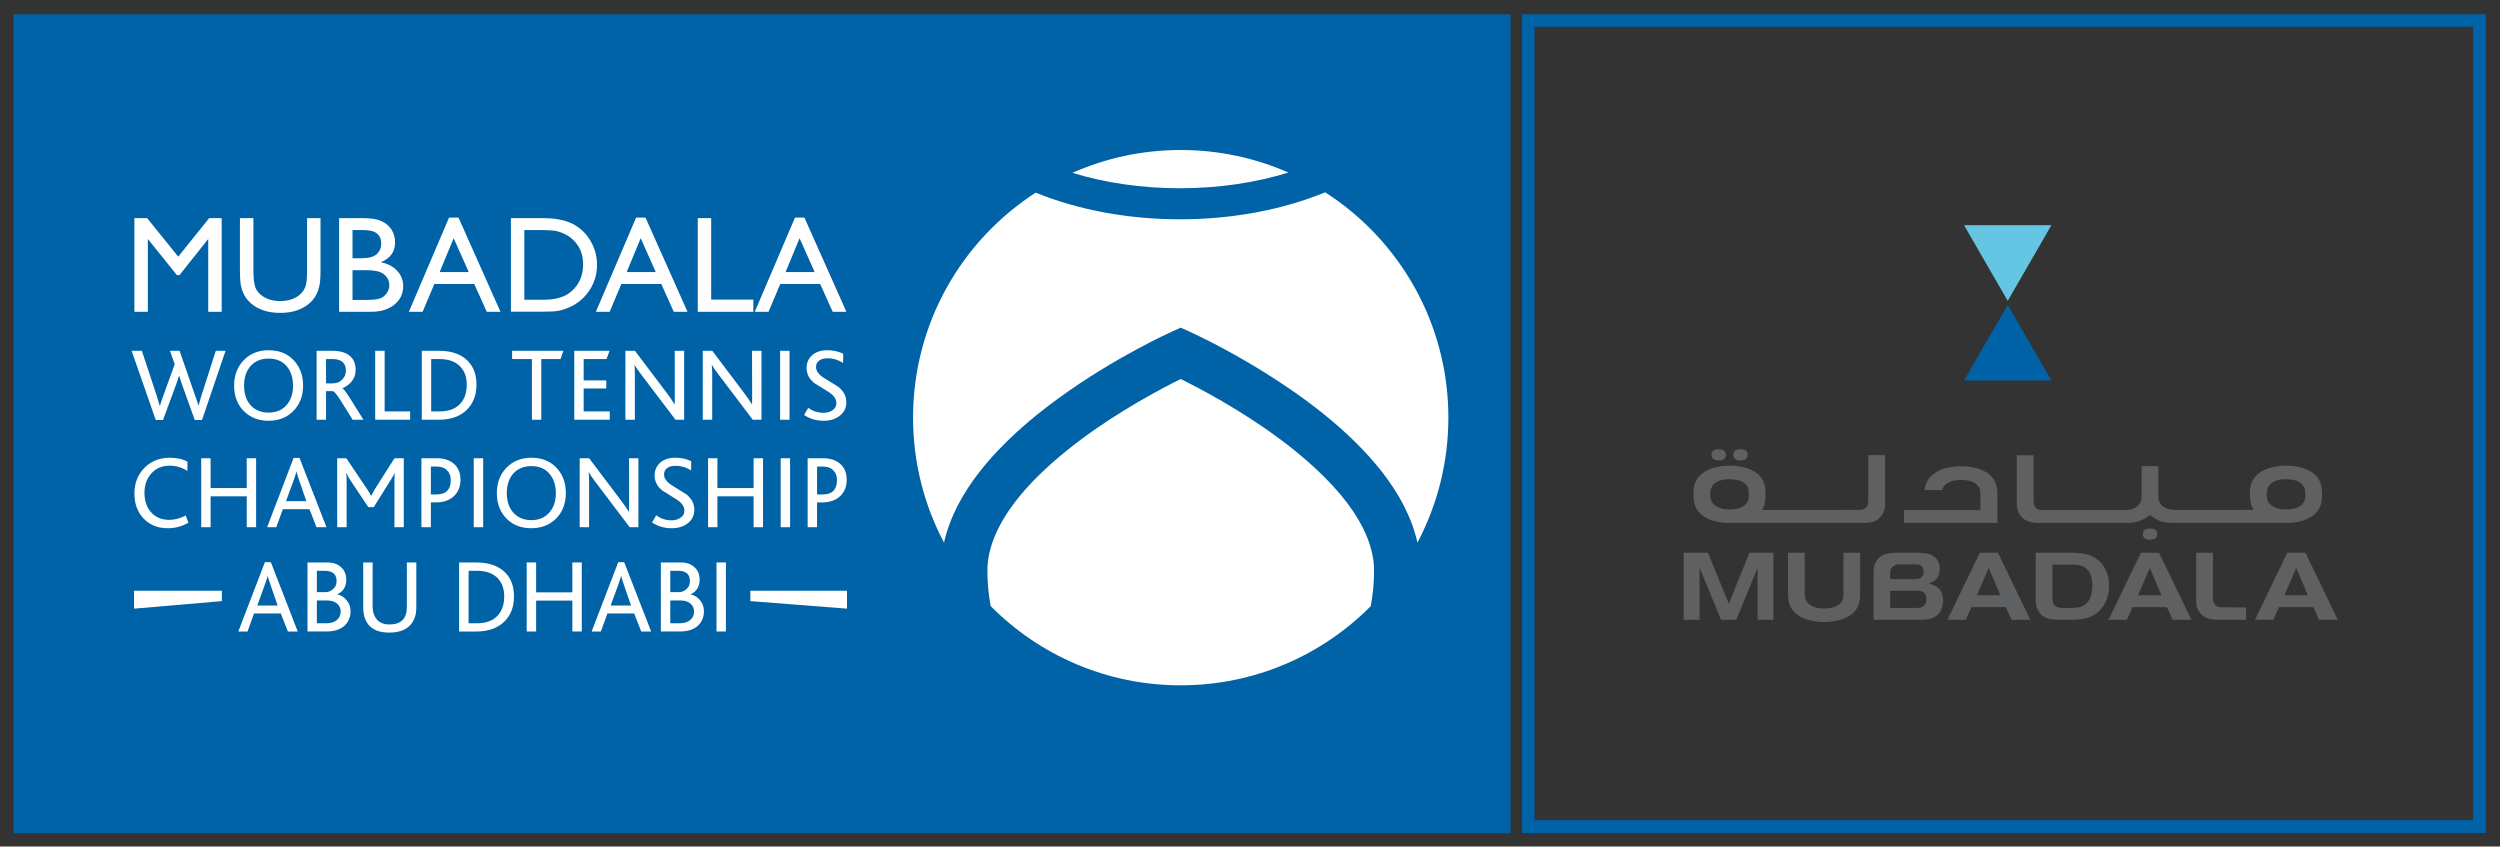 <?xml version="1.0" encoding="UTF-8" standalone="no"?>
<!-- Created with Inkscape (http://www.inkscape.org/) -->

<svg
   xmlns:dc="http://purl.org/dc/elements/1.1/"
   xmlns:cc="http://creativecommons.org/ns#"
   xmlns:rdf="http://www.w3.org/1999/02/22-rdf-syntax-ns#"
   xmlns:svg="http://www.w3.org/2000/svg"
   xmlns="http://www.w3.org/2000/svg"
   xmlns:sodipodi="http://sodipodi.sourceforge.net/DTD/sodipodi-0.dtd"
   xmlns:inkscape="http://www.inkscape.org/namespaces/inkscape"
   width="906.449"
   height="306.944"
   id="svg2"
   version="1.1"
   inkscape:version="0.48.2 r9819"
   sodipodi:docname="Nouveau document 1">
  <rect width="100%" height="100%" fill="#333333" stroke="none"/>
  <defs
     id="defs4">
    <clipPath
       id="clipPath4989"
       clipPathUnits="userSpaceOnUse">
      <path
         id="path4991"
         d="m 28.603,18.715 365.475,0 0,57.768 -365.475,0 0,-57.768 z"
         inkscape:connector-curvature="0" />
    </clipPath>
    <clipPath
       id="clipPath4977"
       clipPathUnits="userSpaceOnUse">
      <path
         id="path4979"
         d="m 212.014,52.885 32.134,0 0,12.681 -32.134,0 0,-12.681 z"
         inkscape:connector-curvature="0" />
    </clipPath>
    <clipPath
       id="clipPath4893"
       clipPathUnits="userSpaceOnUse">
      <path
         id="path4895"
         d="m 28.603,18.715 365.475,0 0,57.768 -365.475,0 0,-57.768 z"
         inkscape:connector-curvature="0" />
    </clipPath>
    <clipPath
       id="clipPath4877"
       clipPathUnits="userSpaceOnUse">
      <path
         id="path4879"
         d="m 28.634,21.022 365.443,0 0,55.462 -365.443,0 0,-55.462 z"
         inkscape:connector-curvature="0" />
    </clipPath>
    <clipPath
       id="clipPath4861"
       clipPathUnits="userSpaceOnUse">
      <path
         id="path4863"
         d="m 28.603,18.715 365.475,0 0,57.768 -365.475,0 0,-57.768 z"
         inkscape:connector-curvature="0" />
    </clipPath>
    <clipPath
       id="clipPath4849"
       clipPathUnits="userSpaceOnUse">
      <path
         id="path4851"
         d="m 272.293,64.521 20.026,0 0,7.756 -20.026,0 0,-7.756 z"
         inkscape:connector-curvature="0" />
    </clipPath>
    <clipPath
       id="clipPath4789"
       clipPathUnits="userSpaceOnUse">
      <path
         id="path4791"
         d="m 28.603,18.715 365.475,0 0,57.768 -365.475,0 0,-57.768 z"
         inkscape:connector-curvature="0" />
    </clipPath>
    <clipPath
       id="clipPath4777"
       clipPathUnits="userSpaceOnUse">
      <path
         id="path4779"
         d="m 134.586,35.958 c 0,0 -5.036,0.093 -9.284,-1.909 l 0,0 c -4.249,-2.003 -4.625,-4.417 -4.661,-5.578 l 0,0 c -0.037,-1.16 0.636,-3.161 3.351,-4.808 l 0,0 c 2.714,-1.648 6.42,-2.602 11.398,-2.64 l 0,0 c 4.979,-0.037 8.873,1.609 10.239,2.452 l 0,0 c 1.367,0.842 3.856,2.358 3.687,5.297 l 0,0 c -0.167,2.937 -3.088,4.772 -6.008,5.856 l 0,0 c -2.787,1.035 -6.675,1.348 -8.213,1.348 l 0,0 c -0.223,0 -0.396,-0.007 -0.509,-0.018"
         inkscape:connector-curvature="0" />
    </clipPath>
    <clipPath
       id="clipPath4469"
       clipPathUnits="userSpaceOnUse">
      <path
         id="path4471"
         d="m 28.603,18.715 365.475,0 0,57.768 -365.475,0 0,-57.768 z"
         inkscape:connector-curvature="0" />
    </clipPath>
    <clipPath
       id="clipPath4457"
       clipPathUnits="userSpaceOnUse">
      <path
         id="path4459"
         d="m 211.964,31.941 30.563,0 0,11.956 -30.563,0 0,-11.956 z"
         inkscape:connector-curvature="0" />
    </clipPath>
    <clipPath
       id="clipPath4445"
       clipPathUnits="userSpaceOnUse">
      <path
         id="path4447"
         d="m 28.634,21.022 365.443,0 0,55.462 -365.443,0 0,-55.462 z"
         inkscape:connector-curvature="0" />
    </clipPath>
    <clipPath
       id="clipPath3865"
       clipPathUnits="userSpaceOnUse">
      <path
         id="path3867"
         d="m 28.603,18.715 365.475,0 0,57.768 -365.475,0 0,-57.768 z"
         inkscape:connector-curvature="0" />
    </clipPath>
    <linearGradient
       id="linearGradient3853"
       spreadMethod="pad"
       gradientTransform="matrix(0,6.244,-37.755,0,387.399,55.525)"
       gradientUnits="userSpaceOnUse"
       y2="0"
       x2="1"
       y1="0"
       x1="0">
      <stop
         id="stop3855"
         offset="0"
         style="stop-opacity:1;stop-color:#146229" />
      <stop
         id="stop3857"
         offset="1"
         style="stop-opacity:1;stop-color:#1e812d" />
    </linearGradient>
    <clipPath
       id="clipPath3849"
       clipPathUnits="userSpaceOnUse">
      <path
         id="path3851"
         d="m 2.59399e-4,0.331 1,0 0,0.338 -1,0 0,-0.338 z"
         inkscape:connector-curvature="0" />
    </clipPath>
    <clipPath
       id="clipPath3839"
       clipPathUnits="userSpaceOnUse">
      <path
         id="path3841"
         d="m 363.295,61.771 c -0.332,-0.26 -0.577,-0.638 -0.645,-1.057 l 0,0 -0.517,-3.067 0,-1 c 0.164,-0.448 0.583,-0.755 1.128,-0.755 l 0,0 9.106,0 c 0.783,0 1.529,0.638 1.659,1.418 l 0,0 0.568,3.404 c 0.071,0.419 -0.047,0.797 -0.293,1.057 l 0,0 -11.006,0 z"
         inkscape:connector-curvature="0" />
    </clipPath>
    <clipPath
       id="clipPath3823"
       clipPathUnits="userSpaceOnUse">
      <path
         id="path3825"
         d="m 28.634,21.022 365.443,0 0,55.462 -365.443,0 0,-55.462 z"
         inkscape:connector-curvature="0" />
    </clipPath>
    <clipPath
       id="clipPath3789"
       clipPathUnits="userSpaceOnUse">
      <path
         id="path3791"
         d="m 0,0 420.945,0 0,595.276 L 0,595.276 0,0 z"
         inkscape:connector-curvature="0" />
    </clipPath>
    <linearGradient
       id="linearGradient3773"
       spreadMethod="pad"
       gradientTransform="matrix(0,-27.07,-27.07,0,-24.888,565.965)"
       gradientUnits="userSpaceOnUse"
       y2="0"
       x2="1"
       y1="0"
       x1="0">
      <stop
         id="stop3775"
         offset="0"
         style="stop-opacity:1;stop-color:#5ac4ed" />
      <stop
         id="stop3777"
         offset="0.62"
         style="stop-opacity:1;stop-color:#009ee0" />
      <stop
         id="stop3779"
         offset="0.89"
         style="stop-opacity:1;stop-color:#008eca" />
      <stop
         id="stop3781"
         offset="1"
         style="stop-opacity:1;stop-color:#008eca" />
    </linearGradient>
    <clipPath
       id="clipPath3701"
       clipPathUnits="userSpaceOnUse">
      <path
         id="path3703"
         d="m 0,0 420.945,0 0,595.276 L 0,595.276 0,0 z"
         inkscape:connector-curvature="0" />
    </clipPath>
    <clipPath
       id="clipPath3689"
       clipPathUnits="userSpaceOnUse">
      <path
         id="path3691"
         d="m 44.978,546.166 0.003,-0.004 -2.926,-4.484 1.034,0 0.565,0.866 3.687,0 0.565,-0.866 1.035,0 -2.926,4.484 0.002,0.004 -1.039,0 z m 0.52,-0.797 1.278,-1.957 -2.556,0 1.278,1.957 z"
         inkscape:connector-curvature="0" />
    </clipPath>
    <clipPath
       id="clipPath3677"
       clipPathUnits="userSpaceOnUse">
      <path
         id="path3679"
         d="m 59.773,546.168 0,-1.819 -3.899,0 0,1.819 -0.866,0 0,-4.49 0.866,0 0,1.805 3.899,0 0,-1.805 0.868,0 0,4.49 -0.868,0 z"
         inkscape:connector-curvature="0" />
    </clipPath>
    <clipPath
       id="clipPath3665"
       clipPathUnits="userSpaceOnUse">
      <path
         id="path3667"
         d="m 33.514,546.168 c -0.726,-10e-4 -1.314,-0.589 -1.315,-1.314 l 0,0 0,-3.176 0.867,0 0,1.805 3.623,0 0,0.866 -3.623,0 0,0.505 c 10e-4,0.245 0.2,0.446 0.448,0.447 l 0,0 3.175,0 0,0.867 -3.175,0 z"
         inkscape:connector-curvature="0" />
    </clipPath>
    <clipPath
       id="clipPath3653"
       clipPathUnits="userSpaceOnUse">
      <path
         id="path3655"
         d="m 37.152,546.168 0,-3.176 c 0,-0.726 0.588,-1.314 1.314,-1.314 l 0,0 3.175,0 0,0.866 -3.175,0 c -0.248,0 -0.447,0.201 -0.447,0.448 l 0,0 0,3.176 -0.867,0 z"
         inkscape:connector-curvature="0" />
    </clipPath>
    <clipPath
       id="clipPath3641"
       clipPathUnits="userSpaceOnUse">
      <path
         id="path3643"
         d="m 50.393,546.166 c -0.74,0 -1.339,-0.6 -1.339,-1.339 l 0,0 c 0,-0.741 0.599,-1.339 1.339,-1.339 l 0,0 2.899,0 c 0.262,0 0.474,-0.213 0.475,-0.476 l 0,0 c -0.001,-0.261 -0.213,-0.473 -0.475,-0.475 l 0,0 -3.929,0.006 -0.002,-0.865 3.931,-0.004 c 0.741,0 1.339,0.599 1.339,1.338 l 0,0 c 0,0.741 -0.598,1.34 -1.339,1.34 l 0,0 -2.899,0 c -0.262,10e-4 -0.474,0.214 -0.475,0.475 l 0,0 c 10e-4,0.262 0.213,0.474 0.475,0.475 l 0,0 3.929,0 0,0.864 -3.929,0 z"
         inkscape:connector-curvature="0" />
    </clipPath>
    <clipPath
       id="clipPath3629"
       clipPathUnits="userSpaceOnUse">
      <path
         id="path3631"
         d="m 41.215,551.728 0,-2.087 c 0,-0.124 -0.079,-0.23 -0.189,-0.272 l 0,0 -0.847,2.359 -0.606,0 0.854,-2.38 -0.854,0 0,-0.567 1.348,0 7.965,0 c 0.636,0 1.15,0.514 1.15,1.15 l 0,0 c 0,0.634 -0.514,1.148 -1.15,1.148 l 0,0 c -0.634,0 -1.148,-0.514 -1.148,-1.148 l 0,0 c 0,-0.213 0.058,-0.412 0.159,-0.583 l 0,0 -6.166,0 c 0.033,0.092 0.052,0.191 0.052,0.293 l 0,0 0,2.087 -0.568,0 z m 7.09,-1.797 c 10e-4,0.32 0.261,0.579 0.581,0.58 l 0,0 c 0.322,-10e-4 0.581,-0.26 0.583,-0.58 l 0,0 c -0.002,-0.323 -0.261,-0.583 -0.583,-0.583 l 0,0 c -0.32,0 -0.58,0.26 -0.581,0.583"
         inkscape:connector-curvature="0" />
    </clipPath>
    <clipPath
       id="clipPath3617"
       clipPathUnits="userSpaceOnUse">
      <path
         id="path3619"
         d="m 48.575,551.692 c 0,-0.172 0.138,-0.312 0.311,-0.312 l 0,0 c 0.172,0 0.313,0.14 0.313,0.312 l 0,0 c 0,0.172 -0.141,0.312 -0.313,0.312 l 0,0 c -0.173,0 -0.311,-0.14 -0.311,-0.312"
         inkscape:connector-curvature="0" />
    </clipPath>
    <clipPath
       id="clipPath3605"
       clipPathUnits="userSpaceOnUse">
      <path
         id="path3607"
         d="m 36.797,551.692 c 0,-0.172 0.14,-0.312 0.312,-0.312 l 0,0 c 0.173,0 0.312,0.14 0.312,0.312 l 0,0 c 0,0.172 -0.139,0.312 -0.312,0.312 l 0,0 c -0.172,0 -0.312,-0.14 -0.312,-0.312"
         inkscape:connector-curvature="0" />
    </clipPath>
    <clipPath
       id="clipPath3593"
       clipPathUnits="userSpaceOnUse">
      <path
         id="path3595"
         d="m 35.743,551.692 c 0,-0.172 0.14,-0.312 0.312,-0.312 l 0,0 c 0.173,0 0.312,0.14 0.312,0.312 l 0,0 c 0,0.172 -0.139,0.312 -0.312,0.312 l 0,0 c -0.172,0 -0.312,-0.14 -0.312,-0.312"
         inkscape:connector-curvature="0" />
    </clipPath>
    <clipPath
       id="clipPath3581"
       clipPathUnits="userSpaceOnUse">
      <path
         id="path3583"
         d="m 36.27,552.37 c 0,-0.173 0.14,-0.313 0.312,-0.313 l 0,0 c 0.172,0 0.313,0.14 0.313,0.313 l 0,0 c 0,0.172 -0.141,0.311 -0.313,0.311 l 0,0 c -0.172,0 -0.312,-0.139 -0.312,-0.311"
         inkscape:connector-curvature="0" />
    </clipPath>
    <clipPath
       id="clipPath3569"
       clipPathUnits="userSpaceOnUse">
      <path
         id="path3571"
         d="m 38.072,551.072 0,-1.431 c -0.002,-0.161 -0.133,-0.293 -0.294,-0.293 l 0,0 -0.964,0 c 0.033,0.092 0.052,0.19 0.052,0.293 l 0,0 0,1.431 -0.567,0 0,-1.431 c -10e-4,-0.161 -0.132,-0.293 -0.294,-0.293 l 0,0 -0.914,0 0,1.724 -0.568,0 0,-2.007 c -0.001,-0.485 -0.393,-0.878 -0.877,-0.879 l 0,0 c -0.485,10e-4 -0.878,0.394 -0.88,0.879 l 0,0 0,2.007 -0.567,0 0,-2.007 c 0,-0.799 0.647,-1.446 1.447,-1.447 l 0,0 c 0.701,10e-4 1.285,0.501 1.417,1.163 l 0,0 0.942,0 10e-4,0 1.772,0 c 0.476,0 0.861,0.386 0.861,0.86 l 0,0 0,1.431 -0.567,0 z"
         inkscape:connector-curvature="0" />
    </clipPath>
    <clipPath
       id="clipPath3557"
       clipPathUnits="userSpaceOnUse">
      <path
         id="path3559"
         d="m 48.855,559.541 c 0,-2.027 1.643,-3.67 3.671,-3.67 l 0,0 c 2.027,0 3.672,1.643 3.672,3.67 l 0,0 c 0,2.027 -1.645,3.672 -3.672,3.672 l 0,0 c -2.028,0 -3.671,-1.645 -3.671,-3.672 m 2.729,0.002 c 0,0.519 0.423,0.941 0.943,0.941 l 0,0 c 0.519,0 0.941,-0.422 0.941,-0.941 l 0,0 c 0,-0.522 -0.422,-0.943 -0.941,-0.943 l 0,0 c -0.52,0 -0.943,0.421 -0.943,0.943"
         inkscape:connector-curvature="0" />
    </clipPath>
    <clipPath
       id="clipPath3545"
       clipPathUnits="userSpaceOnUse">
      <path
         id="path3547"
         d="m 58.28,553.969 c -0.1,-0.402 -0.463,-0.701 -0.896,-0.701 l 0,0 c -0.434,0 -0.797,0.299 -0.897,0.701 l 0,0 -2.361,0 0,-4.962 c 0,-0.767 0.623,-1.389 1.39,-1.389 l 0,0 3.736,0 c 0.767,0 1.389,0.622 1.389,1.389 l 0,0 0,4.962 -2.361,0 z m -2.845,-3.676 c 0,1.076 0.873,1.949 1.948,1.949 l 0,0 c 1.077,0 1.95,-0.873 1.95,-1.949 l 0,0 c 0,-1.076 -0.873,-1.948 -1.95,-1.948 l 0,0 c -1.075,0 -1.948,0.872 -1.948,1.948 m 0.817,0 c 10e-4,-0.625 0.506,-1.131 1.131,-1.132 l 0,0 c 0.626,0.001 1.132,0.507 1.133,1.132 l 0,0 c -10e-4,0.625 -0.507,1.131 -1.133,1.132 l 0,0 c -0.625,-10e-4 -1.13,-0.507 -1.131,-1.132"
         inkscape:connector-curvature="0" />
    </clipPath>
    <clipPath
       id="clipPath3533"
       clipPathUnits="userSpaceOnUse">
      <path
         id="path3535"
         d="m 55.516,555.911 c -0.767,0 -1.39,-0.62 -1.39,-1.388 l 0,0 0,-0.554 2.361,0 c -0.018,0.071 -0.027,0.146 -0.027,0.223 l 0,0 c 0,0.511 0.413,0.925 0.924,0.925 l 0,0 c 0.509,0 0.924,-0.414 0.924,-0.925 l 0,0 c 0,-0.077 -0.01,-0.152 -0.028,-0.223 l 0,0 2.361,0 0,0.554 c 0,0.768 -0.622,1.388 -1.389,1.388 l 0,0 -3.736,0 z"
         inkscape:connector-curvature="0" />
    </clipPath>
    <clipPath
       id="clipPath3521"
       clipPathUnits="userSpaceOnUse">
      <path
         id="path3523"
         d="m 51.719,553.969 0,-3.718 c 0,-0.445 0.362,-0.805 0.807,-0.805 l 0,0 c 0.444,0 0.806,0.36 0.806,0.805 l 0,0 0,3.718 -1.613,0 z"
         inkscape:connector-curvature="0" />
    </clipPath>
    <clipPath
       id="clipPath3509"
       clipPathUnits="userSpaceOnUse">
      <path
         id="path3511"
         d="m 51.719,554.22 0,-0.251 1.613,0 0,0.251 c 0,0.445 -0.362,0.805 -0.806,0.805 l 0,0 c -0.445,0 -0.807,-0.36 -0.807,-0.805"
         inkscape:connector-curvature="0" />
    </clipPath>
    <clipPath
       id="clipPath3497"
       clipPathUnits="userSpaceOnUse">
      <path
         id="path3499"
         d="m 60.641,553.969 0,-4.962 c 0,-0.767 -0.622,-1.389 -1.389,-1.389 l 0,0 -3.736,0 c -0.767,0 -1.39,0.622 -1.39,1.389 l 0,0 0,4.962 -0.794,0 0,-3.718 c 0,-0.445 -0.362,-0.805 -0.806,-0.805 l 0,0 c -0.445,0 -0.807,0.36 -0.807,0.805 l 0,0 0,3.718 -22.353,0 0,-13.783 c 0,-0.155 0.032,-0.3 0.095,-0.436 l 0,0 c 0.062,-0.136 0.152,-0.261 0.27,-0.373 l 0,0 c 0.118,-0.11 0.262,-0.202 0.425,-0.267 l 0,0 c 0.163,-0.064 0.346,-0.101 0.542,-0.101 l 0,0 30.965,0 c 0.391,0 0.73,0.148 0.967,0.367 l 0,0 c 0.118,0.113 0.209,0.238 0.27,0.374 l 0,0 c 0.061,0.135 0.093,0.281 0.094,0.436 l 0,0 0,13.782 0.056,0.001 -2.409,0 z M 36.27,552.37 c 0,0.172 0.14,0.311 0.312,0.311 l 0,0 c 0.172,0 0.313,-0.139 0.313,-0.311 l 0,0 c 0,-0.173 -0.141,-0.313 -0.313,-0.313 l 0,0 c -0.172,0 -0.312,0.14 -0.312,0.313 m 12.305,-0.678 c 0,0.172 0.138,0.312 0.311,0.312 l 0,0 c 0.172,0 0.313,-0.14 0.313,-0.312 l 0,0 c 0,-0.172 -0.141,-0.312 -0.313,-0.312 l 0,0 c -0.173,0 -0.311,0.14 -0.311,0.312 m -11.778,0 c 0,0.172 0.14,0.312 0.312,0.312 l 0,0 c 0.173,0 0.312,-0.14 0.312,-0.312 l 0,0 c 0,-0.172 -0.139,-0.312 -0.312,-0.312 l 0,0 c -0.172,0 -0.312,0.14 -0.312,0.312 m -1.054,0 c 0,0.172 0.14,0.312 0.312,0.312 l 0,0 c 0.173,0 0.312,-0.14 0.312,-0.312 l 0,0 c 0,-0.172 -0.139,-0.312 -0.312,-0.312 l 0,0 c -0.172,0 -0.312,0.14 -0.312,0.312 m 5.472,-2.051 0,2.087 0.568,0 0,-2.087 c 0,-0.102 -0.019,-0.201 -0.052,-0.293 l 0,0 6.166,0 c -0.101,0.171 -0.159,0.37 -0.159,0.583 l 0,0 c 0,0.634 0.514,1.148 1.148,1.148 l 0,0 c 0.636,0 1.15,-0.514 1.15,-1.148 l 0,0 c 0,-0.636 -0.514,-1.15 -1.15,-1.15 l 0,0 -7.965,0 -1.348,0 0,0.567 0.854,0 -0.854,2.38 0.606,0 0.847,-2.359 c 0.11,0.042 0.189,0.148 0.189,0.272 m -3.437,-0.293 c 0.161,0 0.292,0.132 0.294,0.293 l 0,0 0,1.431 0.567,0 0,-1.431 c 0,-0.474 -0.385,-0.86 -0.861,-0.86 l 0,0 -1.772,0 -10e-4,0 -0.942,0 c -0.132,-0.662 -0.716,-1.162 -1.417,-1.163 l 0,0 c -0.8,10e-4 -1.447,0.648 -1.447,1.447 l 0,0 0,2.007 0.567,0 0,-2.007 c 0.002,-0.485 0.395,-0.878 0.88,-0.879 l 0,0 c 0.484,10e-4 0.876,0.394 0.877,0.879 l 0,0 0,2.007 0.568,0 0,-1.724 0.914,0 c 0.162,0 0.293,0.132 0.294,0.293 l 0,0 0,1.431 0.567,0 0,-1.431 c 0,-0.103 -0.019,-0.201 -0.052,-0.293 l 0,0 0.964,0 z m 21.995,-4.999 0,1.819 0.868,0 0,-4.49 -0.868,0 0,1.805 -3.899,0 0,-1.805 -0.866,0 0,4.49 0.866,0 0,-1.819 3.899,0 z m -22.621,-1.357 0,3.176 0.867,0 0,-3.176 c 0,-0.247 0.199,-0.448 0.447,-0.448 l 0,0 3.175,0 0,-0.866 -3.175,0 c -0.726,0 -1.314,0.588 -1.314,1.314 m -4.953,1.862 c 0.001,0.725 0.589,1.313 1.315,1.314 l 0,0 3.175,0 0,-0.867 -3.175,0 c -0.248,-0.001 -0.447,-0.202 -0.448,-0.447 l 0,0 0,-0.505 3.623,0 0,-0.866 -3.623,0 0,-1.805 -0.867,0 0,3.176 z m 16.855,-0.027 c 0,0.739 0.599,1.339 1.339,1.339 l 0,0 3.929,0 0,-0.864 -3.929,0 c -0.262,-10e-4 -0.474,-0.213 -0.475,-0.475 l 0,0 c 10e-4,-0.261 0.213,-0.474 0.475,-0.475 l 0,0 2.899,0 c 0.741,0 1.339,-0.599 1.339,-1.34 l 0,0 c 0,-0.739 -0.598,-1.338 -1.339,-1.338 l 0,0 -3.931,0.004 0.002,0.865 3.929,-0.006 c 0.262,0.002 0.474,0.214 0.475,0.475 l 0,0 c -0.001,0.263 -0.213,0.476 -0.475,0.476 l 0,0 -2.899,0 c -0.74,0 -1.339,0.598 -1.339,1.339 m -4.073,1.335 -0.003,0.004 1.039,0 -0.002,-0.004 2.926,-4.484 -1.035,0 -0.565,0.866 -3.687,0 -0.565,-0.866 -1.034,0 2.926,4.484 z m 11.506,7.807 c 0.1,-0.402 0.463,-0.701 0.897,-0.701 l 0,0 c 0.433,0 0.796,0.299 0.896,0.701 l 0,0 -1.793,0 z m -1.052,-3.676 c 0,-1.076 0.873,-1.948 1.948,-1.948 l 0,0 c 1.077,0 1.95,0.872 1.95,1.948 l 0,0 c 0,1.076 -0.873,1.949 -1.95,1.949 l 0,0 c -1.075,0 -1.948,-0.873 -1.948,-1.949 m 0.817,0 c 10e-4,0.625 0.506,1.131 1.131,1.132 l 0,0 c 0.626,-10e-4 1.132,-0.507 1.133,-1.132 l 0,0 c -10e-4,-0.625 -0.507,-1.131 -1.133,-1.132 l 0,0 c -0.625,0.001 -1.13,0.507 -1.131,1.132 m -7.947,-0.362 c 10e-4,-0.323 0.261,-0.583 0.581,-0.583 l 0,0 c 0.322,0 0.581,0.26 0.583,0.583 l 0,0 c -0.002,0.32 -0.261,0.579 -0.583,0.58 l 0,0 c -0.32,-10e-4 -0.58,-0.26 -0.581,-0.58 m -4.085,-6.519 2.556,0 -1.278,1.957 -1.278,-1.957 z"
         inkscape:connector-curvature="0" />
    </clipPath>
    <linearGradient
       id="linearGradient3481"
       spreadMethod="pad"
       gradientTransform="matrix(0,28.94,28.94,0,121.894,537.998)"
       gradientUnits="userSpaceOnUse"
       y2="0"
       x2="1"
       y1="0"
       x1="0">
      <stop
         id="stop3483"
         offset="0"
         style="stop-opacity:1;stop-color:#a8dcf4" />
      <stop
         id="stop3485"
         offset="0.62"
         style="stop-opacity:1;stop-color:#009ee0" />
      <stop
         id="stop3487"
         offset="0.89"
         style="stop-opacity:1;stop-color:#007eba" />
      <stop
         id="stop3489"
         offset="1"
         style="stop-opacity:1;stop-color:#007eba" />
    </linearGradient>
    <clipPath
       id="clipPath3461"
       clipPathUnits="userSpaceOnUse">
      <path
         id="path3463"
         d="m 63.931,565.316 c -0.274,0.93 -1.185,1.613 -2.268,1.613 l 0,0 c 1.083,0 1.994,-0.683 2.268,-1.613 m -34.861,1.002 c 0.412,0.37 0.968,0.6 1.582,0.611 l 0,0 c -0.614,-0.011 -1.17,-0.241 -1.582,-0.611 m 1.628,-0.352 c -0.203,0 -0.392,-0.039 -0.562,-0.105 l 0,0 c -0.171,-0.067 -0.32,-0.163 -0.443,-0.279 l 0,0 c -0.123,-0.117 -0.219,-0.248 -0.284,-0.391 l 0,0 c -0.065,-0.143 -0.1,-0.296 -0.1,-0.458 l 0,0 0,-24.547 c 0,-0.163 0.035,-0.317 0.1,-0.46 l 0,0 c 0.065,-0.143 0.161,-0.274 0.284,-0.391 l 0,0 c 0.123,-0.114 0.272,-0.211 0.443,-0.277 l 0,0 c 0.17,-0.067 0.359,-0.106 0.562,-0.106 l 0,0 30.965,0 c 0.405,0 0.757,0.153 1.006,0.383 l 0,0 c 0.123,0.117 0.218,0.248 0.283,0.391 l 0,0 c 0.065,0.143 0.097,0.297 0.098,0.46 l 0,0 0,13.783 -0.056,-0.001 0,-13.782 c -10e-4,-0.155 -0.033,-0.301 -0.094,-0.436 l 0,0 c -0.061,-0.136 -0.152,-0.261 -0.27,-0.374 l 0,0 c -0.237,-0.219 -0.576,-0.367 -0.967,-0.367 l 0,0 -30.965,0 c -0.196,0 -0.379,0.037 -0.542,0.101 l 0,0 c -0.163,0.065 -0.307,0.157 -0.425,0.267 l 0,0 c -0.118,0.112 -0.208,0.237 -0.27,0.373 l 0,0 c -0.063,0.136 -0.095,0.281 -0.095,0.436 l 0,0 0,13.783 22.353,0 0,0.251 c 0,0.445 0.362,0.805 0.807,0.805 l 0,0 c 0.444,0 0.806,-0.36 0.806,-0.805 l 0,0 0,-0.251 0.794,0 0,0.554 c 0,0.768 0.623,1.388 1.39,1.388 l 0,0 3.736,0 c 0.767,0 1.389,-0.62 1.389,-1.388 l 0,0 0,-0.554 2.409,0 0,10.764 c -10e-4,0.162 -0.033,0.315 -0.098,0.458 l 0,0 c -0.065,0.143 -0.16,0.274 -0.283,0.391 l 0,0 c -0.124,0.116 -0.274,0.212 -0.444,0.279 l 0,0 c -0.17,0.066 -0.36,0.105 -0.562,0.105 l 0,0 -30.965,0 z m 18.157,-6.425 c 0,2.027 1.643,3.672 3.671,3.672 l 0,0 c 2.027,0 3.672,-1.645 3.672,-3.672 l 0,0 c 0,-2.027 -1.645,-3.67 -3.672,-3.67 l 0,0 c -2.028,0 -3.671,1.643 -3.671,3.67 m 15.116,5.613 c -0.012,0.055 -0.025,0.109 -0.04,0.162 l 0,0 c 0.015,-0.053 0.028,-0.107 0.04,-0.162 m -12.387,-5.611 c 0,-0.522 0.423,-0.943 0.943,-0.943 l 0,0 c 0.519,0 0.941,0.421 0.941,0.943 l 0,0 c 0,0.519 -0.422,0.941 -0.941,0.941 l 0,0 c -0.52,0 -0.943,-0.422 -0.943,-0.941 m 4.876,-5.351 c 0,-0.077 0.009,-0.152 0.027,-0.223 l 0,0 1.793,0 c 0.018,0.071 0.028,0.146 0.028,0.223 l 0,0 c 0,0.511 -0.415,0.925 -0.924,0.925 l 0,0 c -0.511,0 -0.924,-0.414 -0.924,-0.925 m 6.75,-15.661 c 0.385,0.315 0.66,0.745 0.761,1.233 l 0,0 c -0.102,-0.488 -0.376,-0.918 -0.761,-1.233 m -0.005,-0.004 c 0.002,0.002 0.003,0.003 0.005,0.004 l 0,0 c -0.002,-10e-4 -0.003,-0.002 -0.005,-0.004 m -0.004,-0.003 c 10e-4,10e-4 0.003,0.002 0.004,0.003 l 0,0 c -10e-4,-0.001 -0.003,-0.002 -0.004,-0.003 m -1.538,-0.535 0,0 c 0.589,0 1.126,0.202 1.538,0.535 l 0,0 c -0.412,-0.333 -0.95,-0.535 -1.538,-0.535 m -30.965,0 30.965,0 -30.965,0 c -0.299,0 -0.584,0.052 -0.847,0.146 l 0,0 c 0.263,-0.094 0.548,-0.146 0.847,-0.146"
         inkscape:connector-curvature="0" />
    </clipPath>
    <clipPath
       id="clipPath3275"
       clipPathUnits="userSpaceOnUse">
      <path
         id="path3277"
         d="m 268.463,523.862 125.615,0 0,43.067 -125.615,0 0,-43.067 z"
         inkscape:connector-curvature="0" />
    </clipPath>
    <linearGradient
       id="linearGradient3251"
       spreadMethod="pad"
       gradientTransform="matrix(0,21.929,21.929,0,341.683,302.234)"
       gradientUnits="userSpaceOnUse"
       y2="0"
       x2="1"
       y1="0"
       x1="0">
      <stop
         id="stop3253"
         offset="0"
         style="stop-opacity:1;stop-color:#ffffff" />
      <stop
         id="stop3255"
         offset="1"
         style="stop-opacity:1;stop-color:#000000" />
    </linearGradient>
    <linearGradient
       id="linearGradient3231"
       spreadMethod="pad"
       gradientTransform="matrix(0,21.929,21.929,0,278.663,302.234)"
       gradientUnits="userSpaceOnUse"
       y2="0"
       x2="1"
       y1="0"
       x1="0">
      <stop
         id="stop3233"
         offset="0"
         style="stop-opacity:1;stop-color:#ffffff" />
      <stop
         id="stop3235"
         offset="1"
         style="stop-opacity:1;stop-color:#000000" />
    </linearGradient>
    <linearGradient
       id="linearGradient3211"
       spreadMethod="pad"
       gradientTransform="matrix(0,21.929,21.929,0,218.143,302.234)"
       gradientUnits="userSpaceOnUse"
       y2="0"
       x2="1"
       y1="0"
       x1="0">
      <stop
         id="stop3213"
         offset="0"
         style="stop-opacity:1;stop-color:#ffffff" />
      <stop
         id="stop3215"
         offset="1"
         style="stop-opacity:1;stop-color:#000000" />
    </linearGradient>
    <linearGradient
       id="linearGradient3191"
       spreadMethod="pad"
       gradientTransform="matrix(0,21.929,21.929,0,155.163,302.234)"
       gradientUnits="userSpaceOnUse"
       y2="0"
       x2="1"
       y1="0"
       x1="0">
      <stop
         id="stop3193"
         offset="0"
         style="stop-opacity:1;stop-color:#ffffff" />
      <stop
         id="stop3195"
         offset="1"
         style="stop-opacity:1;stop-color:#000000" />
    </linearGradient>
    <linearGradient
       id="linearGradient3171"
       spreadMethod="pad"
       gradientTransform="matrix(0,21.929,21.929,0,91.647,302.234)"
       gradientUnits="userSpaceOnUse"
       y2="0"
       x2="1"
       y1="0"
       x1="0">
      <stop
         id="stop3173"
         offset="0"
         style="stop-opacity:1;stop-color:#ffffff" />
      <stop
         id="stop3175"
         offset="1"
         style="stop-opacity:1;stop-color:#000000" />
    </linearGradient>
    <linearGradient
       id="linearGradient3151"
       spreadMethod="pad"
       gradientTransform="matrix(0,21.929,21.929,0,29.124,302.234)"
       gradientUnits="userSpaceOnUse"
       y2="0"
       x2="1"
       y1="0"
       x1="0">
      <stop
         id="stop3153"
         offset="0"
         style="stop-opacity:1;stop-color:#ffffff" />
      <stop
         id="stop3155"
         offset="1"
         style="stop-opacity:1;stop-color:#000000" />
    </linearGradient>
    <clipPath
       id="clipPath3123"
       clipPathUnits="userSpaceOnUse">
      <path
         id="path3125"
         d="m 219.272,331.528 64.673,0 0,-29.737 -64.673,0 0,29.737 z"
         inkscape:connector-curvature="0" />
    </clipPath>
    <clipPath
       id="clipPath3103"
       clipPathUnits="userSpaceOnUse">
      <path
         id="path3105"
         d="m 279.635,331.183 64.673,0 0,-28.163 -64.673,0 0,28.163 z"
         inkscape:connector-curvature="0" />
    </clipPath>
    <clipPath
       id="clipPath3083"
       clipPathUnits="userSpaceOnUse">
      <path
         id="path3085"
         d="m 342.769,331.528 83.179,0 0,-35.319 -83.179,0 0,35.319 z"
         inkscape:connector-curvature="0" />
    </clipPath>
    <clipPath
       id="clipPath3063"
       clipPathUnits="userSpaceOnUse">
      <path
         id="path3065"
         d="m 29.619,331.528 64.673,0 0,-27.605 -64.673,0 0,27.605 z"
         inkscape:connector-curvature="0" />
    </clipPath>
    <clipPath
       id="clipPath3043"
       clipPathUnits="userSpaceOnUse">
      <path
         id="path3045"
         d="m 92.744,331.397 64.58,0 0,-29.475 -64.58,0 0,29.475 z"
         inkscape:connector-curvature="0" />
    </clipPath>
    <clipPath
       id="clipPath3023"
       clipPathUnits="userSpaceOnUse">
      <path
         id="path3025"
         d="m 156.294,331.528 64.678,0 0,-28.853 -64.678,0 0,28.853 z"
         inkscape:connector-curvature="0" />
    </clipPath>
    <clipPath
       id="clipPath3015"
       clipPathUnits="userSpaceOnUse">
      <path
         id="path3017"
         d="m 0,0 420.945,0 0,595.276 L 0,595.276 0,0 z"
         inkscape:connector-curvature="0" />
    </clipPath>
    <clipPath
       id="clipPath3003"
       clipPathUnits="userSpaceOnUse">
      <path
         id="path3005"
         d="m 0.708,88.583 420.237,0 0,506.693 -420.237,0 0,-506.693 z"
         inkscape:connector-curvature="0" />
    </clipPath>
  </defs>
  <sodipodi:namedview
     id="base"
     pagecolor="#ffffff"
     bordercolor="#666666"
     borderopacity="1.0"
     inkscape:pageopacity="0.0"
     inkscape:pageshadow="2"
     inkscape:zoom="0.35"
     inkscape:cx="925.96335"
     inkscape:cy="436.89009"
     inkscape:document-units="px"
     inkscape:current-layer="g2993"
     showgrid="false"
     inkscape:window-width="1366"
     inkscape:window-height="706"
     inkscape:window-x="-8"
     inkscape:window-y="-8"
     inkscape:window-maximized="1"
     fit-margin-bottom="5"
     fit-margin-right="5"
     fit-margin-left="5"
     fit-margin-top="5" />
  <g
     inkscape:label="Calque 1"
     inkscape:groupmode="layer"
     id="layer1"
     transform="translate(40.796,-154.322)">
    <g
       transform="matrix(1.25,0,0,-1.25,111.909,904.41)"
       inkscape:label="503139_IMG_MWTC_EXB_FLYER_A5"
       id="g2993">
      <g
         id="g6157"
         transform="matrix(5.709,0,0,5.709,-1650.881,-2632.334)">
        <path
           inkscape:connector-curvature="0"
           d="m 394.077,565.471 -48.974,0 0,-41.598 48.974,0 0,41.598 z m -0.651,-40.948 -47.686,0 0,40.312 47.686,0 0,-40.312 z"
           style="fill:#0062a7;fill-opacity:1;fill-rule:nonzero;stroke:none"
           id="path3261" />
        <g
           id="g3263"
           transform="translate(367.563,546.86)">
          <path
             inkscape:connector-curvature="0"
             d="M 0,0 2.219,3.844 4.438,0 0,0 z"
             style="fill:#0062a6;fill-opacity:1;fill-rule:nonzero;stroke:none"
             id="path3265" />
        </g>
        <g
           id="g3267"
           transform="translate(367.563,554.752)">
          <path
             inkscape:connector-curvature="0"
             d="M 0,0 2.219,-3.844 4.438,0 0,0 z"
             style="fill:#65c6e4;fill-opacity:1;fill-rule:nonzero;stroke:none"
             id="path3269" />
        </g>
        <g
           id="g3271">
          <g
             id="g3273"
             clip-path="url(#clipPath3275)">
            <g
               id="g3279"
               transform="translate(356.658,538.112)">
              <path
                 inkscape:connector-curvature="0"
                 d="m 0,0 1.219,0 0,-3.408 -0.806,0 0,2.635 -1.08,-2.635 -0.776,0 -1.09,2.65 0,-2.65 -0.805,0 0,3.408 1.229,0 1.063,-2.591 L 0,0 z m 17.215,-2.469 c -0.227,-0.325 -0.574,-0.329 -0.878,-0.335 l -0.438,0 c -0.2,0.003 -0.501,0.038 -0.501,0.467 l 0,1.734 0.982,0 c 0.295,-0.006 0.651,-0.012 0.873,-0.362 0.098,-0.155 0.169,-0.376 0.169,-0.699 0,-0.432 -0.104,-0.667 -0.207,-0.805 m -0.428,2.448 C 16.659,-0.007 16.535,-0.007 16.41,0 l -1.863,0 0,-2.515 c 0.01,-0.172 0.064,-0.341 0.158,-0.488 0.265,-0.399 0.703,-0.399 1.059,-0.405 l 0.539,0 c 0.516,0.006 1.159,0.012 1.635,0.634 0.236,0.314 0.334,0.699 0.334,1.089 0,0.878 -0.493,1.573 -1.485,1.664 m 2.954,-2.142 0.604,1.388 0.593,-1.388 -1.197,0 z m 1.07,2.163 -0.92,0 -1.646,-3.408 0.933,0 0.289,0.642 1.745,0 0.291,-0.642 0.955,0 L 20.811,0 z m 3.157,-2.774 c 0.052,-0.003 1.265,-0.007 1.265,-0.007 l 0,-0.627 -1.457,0 c -0.327,0.01 -0.693,0.054 -0.923,0.405 -0.09,0.135 -0.147,0.298 -0.155,0.462 l 0,2.541 0.853,0 0,-2.32 c 0.006,-0.362 0.23,-0.44 0.417,-0.454 m 3.212,0.611 0.603,1.388 0.594,-1.388 -1.197,0 z M 28.251,0 l -0.922,0 -1.644,-3.408 0.931,0 0.288,0.642 1.746,0 0.291,-0.642 0.953,0 L 28.251,0 z m -16.695,-2.163 0.603,1.388 0.593,-1.388 -1.196,0 z M 12.627,0 l -0.922,0 -1.644,-3.408 0.933,0 0.287,0.642 1.747,0 0.289,-0.642 0.954,0 L 12.627,0 z m -7.851,0 0.85,0 0,-1.979 C 5.622,-2.341 5.622,-2.682 5.33,-3.003 4.979,-3.392 4.321,-3.521 3.807,-3.521 c -0.242,0 -0.482,0.024 -0.719,0.082 -0.163,0.037 -0.375,0.105 -0.59,0.245 -0.532,0.364 -0.537,0.809 -0.537,1.215 l 0,1.979 0.848,0 0,-2.003 c 0,-0.302 0.062,-0.559 0.386,-0.714 0.275,-0.131 0.521,-0.12 0.771,-0.11 0.323,0.029 0.53,0.116 0.668,0.268 0.079,0.099 0.152,0.209 0.142,0.554 l 0,2.005 z m 3.657,-2.807 -1.279,0 0,0.871 1.386,0 c 0.125,0 0.447,0 0.447,-0.411 0,-0.465 -0.362,-0.46 -0.554,-0.46 m -1.279,1.781 c 0.014,0.355 0.252,0.419 0.442,0.431 l 0.847,0 c 0.133,0 0.409,-0.002 0.409,-0.364 0,-0.041 0,-0.265 -0.203,-0.35 C 8.571,-1.338 8.477,-1.341 8.374,-1.341 l -1.22,0 0,0.315 z m 1.95,-0.534 c 0.107,0.029 0.289,0.088 0.43,0.272 0.125,0.168 0.135,0.367 0.133,0.466 0,0.12 -0.012,0.294 -0.133,0.47 C 9.302,-0.021 8.872,-0.012 8.52,0 L 7.521,0 C 7.168,-0.007 6.729,-0.007 6.462,-0.405 6.363,-0.557 6.319,-0.711 6.309,-0.913 l 0,-2.495 2.34,0 c 0.332,0.006 0.773,0.006 1.04,0.405 0.109,0.173 0.152,0.376 0.152,0.575 0,0.683 -0.525,0.813 -0.737,0.868 m 11.028,2.748 c 0.102,0.051 0.197,0.047 0.289,0.04 0.121,-0.011 0.196,-0.042 0.247,-0.1 0.027,-0.03 0.051,-0.067 0.056,-0.161 l 0,-0.043 C 20.719,0.83 20.695,0.795 20.668,0.764 20.617,0.705 20.542,0.676 20.421,0.664 20.329,0.658 20.234,0.656 20.132,0.705 c -0.11,0.053 -0.139,0.14 -0.141,0.242 0.002,0.102 0.031,0.186 0.141,0.241 M -0.68,5.213 c 0.103,0.05 0.195,0.047 0.286,0.044 0.121,-0.012 0.198,-0.044 0.248,-0.102 0.028,-0.032 0.051,-0.067 0.056,-0.161 l 0,-0.043 C -0.095,4.857 -0.118,4.82 -0.146,4.79 -0.196,4.732 -0.273,4.701 -0.394,4.689 -0.485,4.685 -0.577,4.683 -0.68,4.732 c -0.111,0.052 -0.141,0.137 -0.143,0.243 0.002,0.101 0.032,0.186 0.143,0.238 m -1.11,0 c 0.104,0.05 0.196,0.047 0.287,0.044 0.12,-0.012 0.197,-0.044 0.247,-0.102 0.029,-0.032 0.052,-0.067 0.055,-0.161 0.002,-0.013 0.002,-0.029 0,-0.043 C -1.204,4.857 -1.227,4.82 -1.256,4.79 -1.306,4.732 -1.383,4.701 -1.503,4.689 -1.594,4.685 -1.686,4.683 -1.79,4.732 -1.9,4.784 -1.929,4.869 -1.933,4.975 -1.929,5.076 -1.9,5.161 -1.79,5.213 m 14.39,-2.381 0,-1.32 -4.748,0 0,0.652 3.887,0 0,0.694 c 0.011,0.35 -0.062,0.46 -0.143,0.56 C 11.457,3.573 11.249,3.663 10.919,3.692 10.667,3.701 10.418,3.71 10.14,3.579 9.937,3.481 9.835,3.345 9.787,3.182 l -0.886,0 c 0.034,0.305 0.144,0.615 0.535,0.88 0.216,0.14 0.43,0.21 0.598,0.247 0.237,0.062 0.482,0.085 0.727,0.085 0.52,0 1.184,-0.131 1.541,-0.527 C 12.596,3.544 12.596,3.199 12.6,2.832 M 28.245,2.908 C 28.235,2.657 28.169,2.562 28.099,2.477 27.965,2.322 27.757,2.235 27.432,2.205 27.182,2.197 26.937,2.188 26.662,2.316 26.36,2.461 26.286,2.692 26.277,2.967 c 0.009,0.276 0.083,0.507 0.385,0.652 0.275,0.129 0.52,0.12 0.77,0.108 0.325,-0.029 0.533,-0.114 0.667,-0.269 0.07,-0.084 0.136,-0.18 0.146,-0.431 l 0,-0.119 z m 0.847,0.059 -0.003,0.087 c -0.007,0.297 -0.048,0.582 -0.291,0.848 -0.35,0.39 -1.007,0.521 -1.523,0.521 -0.242,0 -0.483,-0.026 -0.719,-0.084 C 26.392,4.301 26.179,4.237 25.967,4.094 25.508,3.785 25.439,3.409 25.427,3.054 l 0,-0.087 0.002,-0.088 C 25.436,2.646 25.469,2.404 25.62,2.176 L 21.591,2.174 c -0.308,0.008 -0.536,0.11 -0.67,0.262 -0.08,0.093 -0.151,0.204 -0.146,0.519 l 0,1.445 -0.848,0 0,-1.428 C 19.936,2.636 19.863,2.526 19.783,2.431 19.646,2.276 19.419,2.176 19.11,2.164 c 0,0 -4.2,-0.002 -4.252,0.005 -0.188,0.013 -0.416,0.078 -0.419,0.439 l 0,2.345 -0.854,0 0,-2.564 C 13.596,2.226 13.65,2.063 13.74,1.929 13.972,1.576 14.336,1.521 14.663,1.512 l 4.49,0 c 0.462,0 0.838,0.105 1.204,0.405 0.003,0 0.003,0 0,0 0.367,-0.3 0.648,-0.399 1.107,-0.399 0,0 5.738,-0.006 5.811,-0.006 0.516,0 1.173,0.128 1.523,0.521 0.243,0.266 0.284,0.548 0.296,0.846 l -0.002,0.088 z m -31.087,0 c 0.01,0.276 0.084,0.507 0.385,0.652 0.275,0.129 0.521,0.12 0.772,0.108 0.324,-0.029 0.53,-0.114 0.666,-0.269 0.071,-0.084 0.135,-0.18 0.143,-0.431 0.003,-0.043 0.003,-0.082 0,-0.119 C -0.037,2.657 -0.101,2.562 -0.172,2.477 -0.308,2.322 -0.514,2.235 -0.838,2.205 -1.089,2.197 -1.335,2.188 -1.61,2.319 -1.911,2.461 -1.985,2.692 -1.995,2.967 m 8.033,1.99 0,-2.341 C 6.034,2.255 5.808,2.191 5.622,2.176 5.585,2.174 2.6,2.174 0.636,2.174 0.781,2.398 0.81,2.632 0.821,2.879 L 0.82,2.967 0.818,3.054 C 0.808,3.351 0.769,3.636 0.527,3.902 0.175,4.292 -0.481,4.423 -0.999,4.423 -1.241,4.423 -1.478,4.4 -1.715,4.339 -1.88,4.301 -2.094,4.237 -2.304,4.094 -2.763,3.785 -2.833,3.412 -2.846,3.054 l 0.002,-0.087 10e-4,-0.088 c 0.01,-0.356 0.08,-0.728 0.539,-1.041 0.21,-0.139 0.424,-0.207 0.589,-0.245 0.186,-0.046 0.377,-0.069 0.568,-0.079 l 0,-0.002 6.962,0 c 0.326,0.009 0.691,0.053 0.924,0.402 0.09,0.137 0.143,0.301 0.153,0.463 l 0,2.58 -0.854,0 z"
                 style="fill:#5f6062;fill-opacity:1;fill-rule:nonzero;stroke:none"
                 id="path3281" />
            </g>
            <path
               inkscape:connector-curvature="0"
               d="m 344.523,523.862 -76.06,0 0,41.609 76.06,0 0,-41.609 z"
               style="fill:#0062a7;fill-opacity:1;fill-rule:nonzero;stroke:none"
               id="path3283" />
            <g
               id="g3285"
               transform="translate(341.362,544.976)">
              <path
                 inkscape:connector-curvature="0"
                 d="m 0,0 c 0,-7.51 -6.088,-13.6 -13.599,-13.6 -7.51,0 -13.599,6.09 -13.599,13.6 0,7.511 6.089,13.598 13.599,13.598 C -6.088,13.598 0,7.511 0,0"
                 style="fill:#0062a7;fill-opacity:1;fill-rule:nonzero;stroke:none"
                 id="path3287" />
            </g>
            <g
               id="g3289"
               transform="translate(321.566,545.969)">
              <path
                 inkscape:connector-curvature="0"
                 d="M 0,0 C 2.864,2.079 5.671,3.339 5.714,3.359 L 6.197,3.578 6.683,3.359 C 6.715,3.344 8.3,2.629 10.301,1.4 c 1.999,-1.235 4.414,-2.969 6.116,-5.141 0.838,-1.074 1.511,-2.28 1.808,-3.602 1.001,1.895 1.571,4.056 1.571,6.35 0,4.806 -2.494,9.032 -6.259,11.448 -2.168,-0.89 -4.72,-1.372 -7.379,-1.372 -2.637,0 -5.171,0.476 -7.329,1.355 -3.749,-2.422 -6.231,-6.637 -6.231,-11.431 0,-2.294 0.57,-4.455 1.573,-6.35 0.296,1.322 0.971,2.528 1.809,3.602 C -2.885,-2.292 -1.434,-1.042 0,0"
                 style="fill:#ffffff;fill-opacity:1;fill-rule:nonzero;stroke:none"
                 id="path3291" />
            </g>
            <g
               id="g3293"
               transform="translate(333.234,557.428)">
              <path
                 inkscape:connector-curvature="0"
                 d="m 0,0 c -1.674,0.736 -3.523,1.145 -5.471,1.145 -1.959,0 -3.82,-0.414 -5.501,-1.16 1.636,-0.501 3.493,-0.783 5.462,-0.783 1.991,0 3.864,0.288 5.51,0.798"
                 style="fill:#ffffff;fill-opacity:1;fill-rule:nonzero;stroke:none"
                 id="path3295" />
            </g>
            <g
               id="g3297"
               transform="translate(327.763,531.375)">
              <path
                 inkscape:connector-curvature="0"
                 d="M 0,0 C 3.777,0 7.194,1.539 9.657,4.024 9.764,4.609 9.822,5.207 9.824,5.821 9.826,6.945 9.324,8.121 8.441,9.288 7.563,10.444 6.328,11.552 5.054,12.501 3.035,14.003 0.927,15.108 0,15.562 -0.134,15.496 -0.292,15.417 -0.474,15.324 -1.08,15.012 -1.926,14.553 -2.86,13.979 -4.733,12.831 -6.96,11.19 -8.353,9.397 -9.288,8.196 -9.826,6.982 -9.822,5.821 -9.822,5.207 -9.764,4.609 -9.657,4.027 -7.192,1.539 -3.775,0 0,0"
                 style="fill:#ffffff;fill-opacity:1;fill-rule:nonzero;stroke:none"
                 id="path3299" />
            </g>
            <g
               id="g3301"
               transform="translate(305.898,536.181)">
              <path
                 inkscape:connector-curvature="0"
                 d="M 0,0 0,-0.528 C 2.424,-0.71 2.537,-0.732 4.909,-0.911 l 0,0.911"
                 style="fill:#ffffff;fill-opacity:1;fill-rule:nonzero;stroke:none"
                 id="path3303" />
            </g>
            <g
               id="g3305"
               transform="translate(274.582,535.27)">
              <path
                 inkscape:connector-curvature="0"
                 d="m 0,0 0,0.911 4.464,0 0,-0.528"
                 style="fill:#ffffff;fill-opacity:1;fill-rule:nonzero;stroke:none"
                 id="path3307" />
            </g>
            <g
               id="g3309"
               transform="translate(279.233,548.371)">
              <path
                 inkscape:connector-curvature="0"
                 d="m 0,0 -1.196,-3.517 -0.367,0 -0.617,1.715 c -0.067,0.189 -0.126,0.365 -0.175,0.534 l -0.01,0 c -0.053,-0.18 -0.113,-0.353 -0.177,-0.528 l -0.636,-1.721 -0.368,0 -1.227,3.517 0.52,0 0.749,-2.261 c 0.06,-0.185 0.113,-0.36 0.159,-0.529 l 0.013,0 c 0.033,0.121 0.093,0.296 0.174,0.523 l 0.575,1.587 -0.241,0.68 0.489,0 0.772,-2.23 c 0.046,-0.121 0.109,-0.302 0.185,-0.54 l 0.012,0 c 0.04,0.158 0.089,0.333 0.149,0.523 L -0.495,0 0,0 z"
                 style="fill:#ffffff;fill-opacity:1;fill-rule:nonzero;stroke:none"
                 id="path3311" />
            </g>
            <g
               id="g3313"
               transform="translate(282.661,546.605)">
              <path
                 inkscape:connector-curvature="0"
                 d="M 0,0 C 0,0.405 -0.107,0.735 -0.327,0.988 -0.549,1.244 -0.853,1.37 -1.243,1.37 -1.622,1.37 -1.924,1.247 -2.151,0.996 -2.374,0.749 -2.487,0.416 -2.487,0 c 0,-0.42 0.113,-0.753 0.336,-1.004 0.227,-0.246 0.529,-0.37 0.908,-0.37 0.379,0 0.681,0.124 0.905,0.37 C -0.11,-0.753 0,-0.42 0,0 m -2.992,-0.006 c 0,0.528 0.162,0.962 0.492,1.299 0.329,0.336 0.745,0.502 1.257,0.502 0.554,0 0.99,-0.181 1.314,-0.548 0.292,-0.331 0.441,-0.745 0.441,-1.245 0,-0.539 -0.173,-0.979 -0.516,-1.316 -0.322,-0.316 -0.736,-0.475 -1.239,-0.475 -0.485,0 -0.885,0.148 -1.201,0.438 -0.365,0.333 -0.548,0.784 -0.548,1.345"
                 style="fill:#ffffff;fill-opacity:1;fill-rule:nonzero;stroke:none"
                 id="path3315" />
            </g>
            <g
               id="g3317"
               transform="translate(285.347,547.357)">
              <path
                 inkscape:connector-curvature="0"
                 d="m 0,0 c 0,0.396 -0.227,0.594 -0.682,0.594 l -0.326,0 0,-1.235 0.341,0 c 0.188,0 0.345,0.06 0.474,0.187 C -0.063,-0.327 0,-0.178 0,0 m 0.892,-2.489 -0.55,0 c -0.382,0.621 -0.601,0.971 -0.657,1.055 -0.166,0.249 -0.281,0.385 -0.346,0.4 l -0.347,0 0,-1.455 -0.48,0 0,3.503 0.797,0 c 0.405,0 0.71,-0.092 0.914,-0.279 0.181,-0.166 0.273,-0.396 0.273,-0.68 0,-0.233 -0.068,-0.432 -0.203,-0.601 -0.121,-0.15 -0.275,-0.261 -0.468,-0.337 l 0,-0.006 c 0.057,-0.025 0.181,-0.189 0.372,-0.488 0.067,-0.103 0.302,-0.474 0.695,-1.112"
                 style="fill:#ffffff;fill-opacity:1;fill-rule:nonzero;stroke:none"
                 id="path3319" />
            </g>
            <g
               id="g3321"
               transform="translate(288.612,544.869)">
              <path
                 inkscape:connector-curvature="0"
                 d="m 0,0 -1.776,0 0,3.503 0.48,0 0,-3.081 L 0,0.422 0,0 z"
                 style="fill:#ffffff;fill-opacity:1;fill-rule:nonzero;stroke:none"
                 id="path3323" />
            </g>
            <g
               id="g3325"
               transform="translate(291.488,546.656)">
              <path
                 inkscape:connector-curvature="0"
                 d="M 0,0 C 0,0.382 -0.111,0.69 -0.335,0.919 -0.582,1.17 -0.931,1.296 -1.383,1.296 l -0.424,0 0,-2.661 0.418,0 c 0.481,0 0.839,0.138 1.078,0.413 C -0.103,-0.718 0,-0.402 0,0 m 0.494,0 c 0,-0.526 -0.157,-0.945 -0.472,-1.264 -0.345,-0.351 -0.827,-0.523 -1.447,-0.523 l -0.861,0 0,3.503 0.861,0 c 0.632,0 1.115,-0.161 1.451,-0.488 C 0.337,0.925 0.494,0.517 0.494,0"
                 style="fill:#ffffff;fill-opacity:1;fill-rule:nonzero;stroke:none"
                 id="path3327" />
            </g>
            <g
               id="g3329"
               transform="translate(296.397,548.371)">
              <path
                 inkscape:connector-curvature="0"
                 d="m 0,0 -0.144,-0.42 -0.978,0 0,-3.083 -0.477,0 0,3.083 -1.005,0 0,0.42 L 0,0 z"
                 style="fill:#ffffff;fill-opacity:1;fill-rule:nonzero;stroke:none"
                 id="path3331" />
            </g>
            <g
               id="g3333"
               transform="translate(298.753,544.869)">
              <path
                 inkscape:connector-curvature="0"
                 d="m 0,0 -1.802,0 0,3.503 1.791,0 -0.153,-0.42 -1.161,0 0,-1.086 1.149,0 0,-0.41 -1.149,0 0,-1.165 L 0,0.422 0,0 z"
                 style="fill:#ffffff;fill-opacity:1;fill-rule:nonzero;stroke:none"
                 id="path3335" />
            </g>
            <g
               id="g3337"
               transform="translate(302.534,544.869)">
              <path
                 inkscape:connector-curvature="0"
                 d="m 0,0 -0.441,0 -1.714,2.259 c -0.187,0.244 -0.308,0.419 -0.36,0.523 l -0.011,0 c 0.014,-0.118 0.021,-0.265 0.021,-0.437 l 0,-2.345 -0.48,0 0,3.503 0.483,0 1.641,-2.173 C -0.755,1.193 -0.627,1.006 -0.479,0.773 -0.476,0.948 -0.475,1.1 -0.475,1.23 L -0.479,3.503 0,3.503 0,0 z"
                 style="fill:#ffffff;fill-opacity:1;fill-rule:nonzero;stroke:none"
                 id="path3339" />
            </g>
            <g
               id="g3341"
               transform="translate(306.462,544.869)">
              <path
                 inkscape:connector-curvature="0"
                 d="m 0,0 -0.443,0 -1.71,2.259 c -0.19,0.244 -0.309,0.419 -0.363,0.523 l -0.01,0 c 0.014,-0.118 0.023,-0.265 0.023,-0.437 l 0,-2.345 -0.479,0 0,3.503 0.481,0 L -0.86,1.33 C -0.753,1.193 -0.627,1.006 -0.479,0.773 -0.475,0.948 -0.473,1.1 -0.473,1.23 L -0.479,3.503 0,3.503 0,0 z"
                 style="fill:#ffffff;fill-opacity:1;fill-rule:nonzero;stroke:none"
                 id="path3343" />
            </g>
            <path
               inkscape:connector-curvature="0"
               d="m 307.888,544.868 -0.479,0 0,3.503 0.479,0 0,-3.503 z"
               style="fill:#ffffff;fill-opacity:1;fill-rule:nonzero;stroke:none"
               id="path3345" />
            <g
               id="g3347"
               transform="translate(310.774,545.756)">
              <path
                 inkscape:connector-curvature="0"
                 d="m 0,0 c 0,-0.278 -0.109,-0.505 -0.326,-0.678 -0.218,-0.175 -0.493,-0.262 -0.822,-0.262 -0.372,0 -0.707,0.099 -1,0.294 l 0.214,0.365 c 0.224,-0.17 0.483,-0.253 0.77,-0.253 0.173,0 0.32,0.037 0.441,0.114 0.146,0.09 0.218,0.215 0.218,0.375 0,0.209 -0.131,0.399 -0.395,0.568 -0.239,0.153 -0.483,0.305 -0.726,0.451 -0.264,0.214 -0.394,0.469 -0.394,0.771 0,0.258 0.093,0.474 0.282,0.644 0.188,0.169 0.445,0.255 0.77,0.255 0.306,0 0.575,-0.061 0.809,-0.176 L -0.165,2 C -0.413,2.155 -0.672,2.236 -0.946,2.236 -1.121,2.236 -1.261,2.198 -1.367,2.127 -1.484,2.049 -1.541,1.94 -1.541,1.794 -1.541,1.592 -1.41,1.412 -1.143,1.239 -0.896,1.084 -0.646,0.931 -0.399,0.779 -0.132,0.561 0,0.302 0,0"
                 style="fill:#ffffff;fill-opacity:1;fill-rule:nonzero;stroke:none"
                 id="path3349" />
            </g>
            <g
               id="g3351"
               transform="translate(277.346,539.635)">
              <path
                 inkscape:connector-curvature="0"
                 d="m 0,0 c -0.329,-0.187 -0.674,-0.279 -1.038,-0.279 -0.521,0 -0.935,0.167 -1.249,0.503 -0.304,0.322 -0.456,0.742 -0.456,1.261 0,0.519 0.167,0.952 0.503,1.297 0.334,0.347 0.766,0.52 1.294,0.52 0.368,0 0.669,-0.066 0.9,-0.201 L -0.053,2.632 c -0.281,0.179 -0.58,0.267 -0.899,0.267 -0.386,0 -0.696,-0.131 -0.93,-0.392 -0.233,-0.265 -0.351,-0.593 -0.351,-0.986 0,-0.406 0.113,-0.736 0.339,-0.992 0.228,-0.256 0.536,-0.382 0.921,-0.382 0.284,0 0.562,0.073 0.835,0.222 L 0,0 z"
                 style="fill:#ffffff;fill-opacity:1;fill-rule:nonzero;stroke:none"
                 id="path3353" />
            </g>
            <g
               id="g3355"
               transform="translate(280.786,539.408)">
              <path
                 inkscape:connector-curvature="0"
                 d="m 0,0 -0.477,0 0,1.569 -1.836,0 0,-1.569 -0.476,0 0,3.503 0.476,0 0,-1.514 1.836,0 0,1.514 L 0,3.503 0,0 z"
                 style="fill:#ffffff;fill-opacity:1;fill-rule:nonzero;stroke:none"
                 id="path3357" />
            </g>
            <g
               id="g3359"
               transform="translate(283.337,540.734)">
              <path
                 inkscape:connector-curvature="0"
                 d="M 0,0 -0.365,1.057 C -0.43,1.243 -0.472,1.389 -0.497,1.494 l -0.007,0 C -0.532,1.382 -0.578,1.237 -0.642,1.063 L -1.03,0 0,0 z m 1.023,-1.326 -0.506,0 -0.356,0.914 -1.355,0 -0.332,-0.914 -0.466,0 1.346,3.52 0.301,0 1.368,-3.52 z"
                 style="fill:#ffffff;fill-opacity:1;fill-rule:nonzero;stroke:none"
                 id="path3361" />
            </g>
            <g
               id="g3363"
               transform="translate(288.288,539.408)">
              <path
                 inkscape:connector-curvature="0"
                 d="m 0,0 -0.473,0 0,2.382 c 0,0.139 0.003,0.261 0.01,0.372 l -0.004,0 C -0.503,2.669 -0.568,2.552 -0.659,2.402 l -0.867,-1.382 -0.276,0 -0.926,1.388 c -0.076,0.121 -0.14,0.235 -0.191,0.346 l -0.011,0 c 0.019,-0.111 0.026,-0.233 0.026,-0.366 l 0,-2.388 -0.479,0 0,3.503 0.464,0 1.063,-1.578 c 0.089,-0.132 0.152,-0.241 0.192,-0.329 l 0.01,0 c 0.028,0.06 0.089,0.171 0.183,0.335 L -0.473,3.503 0,3.503 0,0 z"
                 style="fill:#ffffff;fill-opacity:1;fill-rule:nonzero;stroke:none"
                 id="path3365" />
            </g>
            <g
               id="g3367"
               transform="translate(290.675,541.805)">
              <path
                 inkscape:connector-curvature="0"
                 d="m 0,0 c 0,0.21 -0.065,0.377 -0.192,0.499 -0.13,0.128 -0.315,0.188 -0.558,0.188 l -0.26,0 0,-1.419 0.286,0 C -0.241,-0.732 0,-0.488 0,0 m 0.495,0.006 c 0,-0.316 -0.098,-0.575 -0.292,-0.782 -0.225,-0.24 -0.548,-0.362 -0.963,-0.362 l -0.25,0 0,-1.258 -0.48,0 0,3.503 0.777,0 c 0.373,0 0.667,-0.095 0.883,-0.29 C 0.386,0.624 0.495,0.354 0.495,0.006"
                 style="fill:#ffffff;fill-opacity:1;fill-rule:nonzero;stroke:none"
                 id="path3369" />
            </g>
            <path
               inkscape:connector-curvature="0"
               d="m 292.323,539.408 -0.48,0 0,3.503 0.48,0 0,-3.503 z"
               style="fill:#ffffff;fill-opacity:1;fill-rule:nonzero;stroke:none"
               id="path3371" />
            <g
               id="g3373"
               transform="translate(296.014,541.141)">
              <path
                 inkscape:connector-curvature="0"
                 d="m 0,0 c 0,0.408 -0.111,0.738 -0.33,0.992 -0.221,0.253 -0.526,0.379 -0.915,0.379 -0.379,0 -0.681,-0.124 -0.91,-0.37 C -2.377,0.751 -2.491,0.42 -2.491,0 c 0,-0.419 0.114,-0.75 0.336,-0.998 0.229,-0.249 0.531,-0.376 0.91,-0.376 0.379,0 0.681,0.127 0.905,0.376 C -0.114,-0.75 0,-0.419 0,0 m -2.997,-0.005 c 0,0.531 0.167,0.965 0.494,1.301 0.328,0.334 0.747,0.5 1.258,0.5 0.553,0 0.991,-0.181 1.312,-0.546 0.295,-0.331 0.441,-0.746 0.441,-1.245 0,-0.542 -0.171,-0.982 -0.514,-1.319 -0.324,-0.311 -0.738,-0.471 -1.239,-0.471 -0.486,0 -0.887,0.144 -1.203,0.434 -0.363,0.336 -0.549,0.785 -0.549,1.346"
                 style="fill:#ffffff;fill-opacity:1;fill-rule:nonzero;stroke:none"
                 id="path3375" />
            </g>
            <g
               id="g3377"
               transform="translate(300.209,539.408)">
              <path
                 inkscape:connector-curvature="0"
                 d="m 0,0 -0.443,0 -1.711,2.259 c -0.186,0.247 -0.307,0.42 -0.359,0.522 l -0.014,0 c 0.015,-0.117 0.022,-0.264 0.022,-0.436 l 0,-2.345 -0.478,0 0,3.503 0.481,0 1.639,-2.172 c 0.109,-0.141 0.235,-0.326 0.385,-0.561 0.004,0.178 0.004,0.331 0.004,0.456 L -0.478,3.503 0,3.503 0,0 z"
                 style="fill:#ffffff;fill-opacity:1;fill-rule:nonzero;stroke:none"
                 id="path3379" />
            </g>
            <g
               id="g3381"
               transform="translate(303.052,540.296)">
              <path
                 inkscape:connector-curvature="0"
                 d="m 0,0 c 0,-0.279 -0.109,-0.506 -0.326,-0.681 -0.218,-0.172 -0.493,-0.259 -0.821,-0.259 -0.373,0 -0.708,0.095 -1.001,0.291 l 0.211,0.368 c 0.229,-0.173 0.486,-0.256 0.774,-0.256 0.173,0 0.32,0.04 0.441,0.118 0.145,0.086 0.217,0.212 0.217,0.37 0,0.21 -0.131,0.399 -0.393,0.569 -0.243,0.153 -0.484,0.304 -0.728,0.455 -0.263,0.212 -0.394,0.468 -0.394,0.767 0,0.261 0.095,0.474 0.281,0.646 0.189,0.17 0.446,0.253 0.771,0.253 0.305,0 0.575,-0.058 0.809,-0.175 L -0.165,1.997 c -0.247,0.159 -0.508,0.236 -0.78,0.236 -0.175,0 -0.316,-0.034 -0.422,-0.106 -0.115,-0.078 -0.174,-0.19 -0.174,-0.336 0,-0.199 0.132,-0.38 0.399,-0.551 C -0.895,1.081 -0.647,0.928 -0.399,0.777 -0.135,0.558 0,0.303 0,0"
                 style="fill:#ffffff;fill-opacity:1;fill-rule:nonzero;stroke:none"
                 id="path3383" />
            </g>
            <g
               id="g3385"
               transform="translate(306.541,539.408)">
              <path
                 inkscape:connector-curvature="0"
                 d="m 0,0 -0.479,0 0,1.569 -1.838,0 0,-1.569 -0.475,0 0,3.503 0.475,0 0,-1.514 1.838,0 0,1.514 L 0,3.503 0,0 z"
                 style="fill:#ffffff;fill-opacity:1;fill-rule:nonzero;stroke:none"
                 id="path3387" />
            </g>
            <path
               inkscape:connector-curvature="0"
               d="m 307.916,539.408 -0.478,0 0,3.503 0.478,0 0,-3.503 z"
               style="fill:#ffffff;fill-opacity:1;fill-rule:nonzero;stroke:none"
               id="path3389" />
            <g
               id="g3391"
               transform="translate(310.298,541.805)">
              <path
                 inkscape:connector-curvature="0"
                 d="m 0,0 c 0,0.21 -0.063,0.377 -0.192,0.499 -0.129,0.128 -0.313,0.188 -0.559,0.188 l -0.26,0 0,-1.419 0.286,0 C -0.241,-0.732 0,-0.488 0,0 m 0.495,0.006 c 0,-0.316 -0.099,-0.575 -0.291,-0.782 -0.226,-0.24 -0.548,-0.362 -0.966,-0.362 l -0.249,0 0,-1.258 -0.479,0 0,3.503 0.778,0 c 0.372,0 0.665,-0.095 0.883,-0.29 C 0.386,0.624 0.495,0.354 0.495,0.006"
                 style="fill:#ffffff;fill-opacity:1;fill-rule:nonzero;stroke:none"
                 id="path3393" />
            </g>
            <g
               id="g3395"
               transform="translate(278.4,555.111)">
              <path
                 inkscape:connector-curvature="0"
                 d="m 0,0 0.637,0 0,-4.76 -0.684,0 0,3.702 -1.463,-1.839 -0.126,0 -1.48,1.839 0,-3.702 -0.683,0 0,4.76 0.647,0 1.58,-1.955 L 0,0 z"
                 style="fill:#ffffff;fill-opacity:1;fill-rule:nonzero;stroke:none"
                 id="path3397" />
            </g>
            <g
               id="g3399"
               transform="translate(283.374,555.111)">
              <path
                 inkscape:connector-curvature="0"
                 d="m 0,0 0.684,0 0,-2.701 C 0.684,-3.067 0.658,-3.342 0.605,-3.53 0.552,-3.716 0.486,-3.871 0.407,-3.995 0.33,-4.118 0.233,-4.23 0.119,-4.328 c -0.376,-0.325 -0.87,-0.486 -1.478,-0.486 -0.619,0 -1.117,0.161 -1.492,0.483 -0.113,0.101 -0.21,0.213 -0.289,0.336 -0.077,0.124 -0.142,0.276 -0.194,0.454 -0.05,0.182 -0.076,0.463 -0.076,0.845 l 0,2.696 0.684,0 0,-2.701 c 0,-0.449 0.052,-0.759 0.154,-0.934 0.102,-0.176 0.259,-0.317 0.467,-0.42 0.208,-0.107 0.455,-0.158 0.739,-0.158 0.403,0 0.734,0.103 0.988,0.316 0.134,0.112 0.231,0.247 0.289,0.402 C -0.03,-3.342 0,-3.078 0,-2.701 L 0,0 z"
                 style="fill:#ffffff;fill-opacity:1;fill-rule:nonzero;stroke:none"
                 id="path3401" />
            </g>
            <g
               id="g3403"
               transform="translate(286.321,552.466)">
              <path
                 inkscape:connector-curvature="0"
                 d="m 0,0 -0.637,0 0,-1.509 0.67,0 c 0.373,0 0.626,0.03 0.758,0.086 0.133,0.058 0.24,0.15 0.321,0.27 0.082,0.125 0.121,0.257 0.121,0.398 0,0.144 -0.042,0.276 -0.128,0.396 C 1.02,-0.238 0.899,-0.146 0.743,-0.089 0.586,-0.028 0.338,0 0,0 m -0.053,2.038 -0.584,0 0,-1.43 0.453,0 c 0.364,0 0.622,0.068 0.776,0.206 0.152,0.138 0.228,0.319 0.228,0.537 0,0.457 -0.291,0.687 -0.873,0.687 m 0.346,-4.153 -1.611,0 0,4.76 1.246,0 C 0.32,2.645 0.628,2.591 0.85,2.487 1.069,2.38 1.235,2.234 1.353,2.05 1.468,1.866 1.526,1.651 1.526,1.409 1.526,0.94 1.284,0.603 0.8,0.403 1.148,0.337 1.424,0.193 1.629,-0.026 1.835,-0.247 1.938,-0.511 1.938,-0.818 1.938,-1.059 1.875,-1.279 1.752,-1.468 1.625,-1.658 1.443,-1.816 1.201,-1.933 0.96,-2.054 0.656,-2.115 0.293,-2.115"
                 style="fill:#ffffff;fill-opacity:1;fill-rule:nonzero;stroke:none"
                 id="path3405" />
            </g>
            <g
               id="g3407"
               transform="translate(291.59,552.37)">
              <path
                 inkscape:connector-curvature="0"
                 d="M 0,0 -0.767,1.72 -1.48,0 0,0 z m -1.002,2.768 0.481,0 2.133,-4.786 -0.696,0 -0.636,1.412 -2.03,0 -0.594,-1.412 -0.7,0 2.042,4.786 z"
                 style="fill:#ffffff;fill-opacity:1;fill-rule:nonzero;stroke:none"
                 id="path3409" />
            </g>
            <g
               id="g3411"
               transform="translate(295.265,554.505)">
              <path
                 inkscape:connector-curvature="0"
                 d="m 0,0 -0.852,0 0,-3.541 0.872,0 c 0.341,0 0.606,0.023 0.794,0.072 0.19,0.046 0.346,0.103 0.471,0.175 0.127,0.073 0.243,0.161 0.347,0.265 0.336,0.341 0.504,0.77 0.504,1.29 0,0.511 -0.173,0.928 -0.517,1.251 C 1.491,-0.369 1.346,-0.267 1.181,-0.193 1.015,-0.115 0.86,-0.064 0.712,-0.037 0.565,-0.015 0.327,0 0,0 m -1.533,-4.147 0,4.753 1.605,0 C 0.72,0.606 1.231,0.508 1.609,0.313 1.985,0.12 2.285,-0.168 2.508,-0.543 2.731,-0.92 2.842,-1.331 2.842,-1.776 2.842,-2.093 2.781,-2.397 2.658,-2.688 2.535,-2.981 2.359,-3.236 2.133,-3.456 1.902,-3.681 1.632,-3.855 1.326,-3.969 1.146,-4.042 0.981,-4.087 0.831,-4.11 0.682,-4.136 0.395,-4.147 -0.028,-4.147 l -1.505,0 z"
                 style="fill:#ffffff;fill-opacity:1;fill-rule:nonzero;stroke:none"
                 id="path3413" />
            </g>
            <g
               id="g3415"
               transform="translate(301.092,552.37)">
              <path
                 inkscape:connector-curvature="0"
                 d="M 0,0 -0.766,1.72 -1.479,0 0,0 z m -1,2.768 0.479,0 2.134,-4.786 -0.698,0 -0.633,1.412 -2.031,0 -0.594,-1.412 -0.701,0 L -1,2.768 z"
                 style="fill:#ffffff;fill-opacity:1;fill-rule:nonzero;stroke:none"
                 id="path3417" />
            </g>
            <g
               id="g3419"
               transform="translate(303.226,555.111)">
              <path
                 inkscape:connector-curvature="0"
                 d="m 0,0 0.681,0 0,-4.138 2.142,0 0,-0.622 L 0,-4.76 0,0 z"
                 style="fill:#ffffff;fill-opacity:1;fill-rule:nonzero;stroke:none"
                 id="path3421" />
            </g>
            <g
               id="g3423"
               transform="translate(309.166,552.37)">
              <path
                 inkscape:connector-curvature="0"
                 d="M 0,0 -0.768,1.72 -1.48,0 0,0 z m -1.002,2.768 0.48,0 2.134,-4.786 -0.698,0 -0.634,1.412 -2.03,0 -0.595,-1.412 -0.7,0 2.043,4.786 z"
                 style="fill:#ffffff;fill-opacity:1;fill-rule:nonzero;stroke:none"
                 id="path3425" />
            </g>
            <g
               id="g3427"
               transform="translate(281.879,535.429)">
              <path
                 inkscape:connector-curvature="0"
                 d="m 0,0 -0.367,1.066 c -0.067,0.183 -0.107,0.331 -0.135,0.433 l -0.003,0 C -0.535,1.393 -0.579,1.245 -0.646,1.071 L -1.033,0 0,0 z m 1.022,-1.32 -0.502,0 -0.36,0.918 -1.359,0 -0.33,-0.918 -0.469,0 1.35,3.522 0.303,0 1.367,-3.522 z"
                 style="fill:#ffffff;fill-opacity:1;fill-rule:nonzero;stroke:none"
                 id="path3429" />
            </g>
            <g
               id="g3431"
               transform="translate(285.083,535.134)">
              <path
                 inkscape:connector-curvature="0"
                 d="m 0,0 c 0,0.159 -0.067,0.292 -0.191,0.399 -0.128,0.106 -0.296,0.153 -0.508,0.153 l -0.512,0 0,-1.158 0.484,0 c 0.232,0 0.408,0.057 0.536,0.168 C -0.067,-0.331 0,-0.183 0,0 m -0.813,2.06 -0.398,0 0,-1.086 0.425,0 c 0.154,0 0.288,0.051 0.403,0.158 0.115,0.098 0.174,0.235 0.174,0.403 0,0.351 -0.202,0.525 -0.604,0.525 M 0.501,0.01 c 0,-0.279 -0.088,-0.515 -0.267,-0.702 -0.219,-0.225 -0.541,-0.332 -0.969,-0.332 l -0.952,0 0,3.507 1.024,0 c 0.304,0 0.543,-0.092 0.719,-0.276 C 0.209,2.05 0.285,1.852 0.285,1.627 0.285,1.255 0.13,0.999 -0.181,0.862 0,0.826 0.158,0.734 0.287,0.581 0.432,0.419 0.501,0.23 0.501,0.01"
                 style="fill:#ffffff;fill-opacity:1;fill-rule:nonzero;stroke:none"
                 id="path3433" />
            </g>
            <g
               id="g3435"
               transform="translate(288.925,535.328)">
              <path
                 inkscape:connector-curvature="0"
                 d="m 0,0 c 0,-0.388 -0.111,-0.693 -0.33,-0.918 -0.238,-0.24 -0.584,-0.356 -1.046,-0.356 -0.433,0 -0.764,0.107 -0.986,0.326 -0.224,0.215 -0.337,0.546 -0.337,0.999 l 0,2.238 0.479,0 0,-2.228 c 0,-0.28 0.075,-0.505 0.219,-0.673 0.144,-0.168 0.355,-0.249 0.636,-0.249 0.592,0 0.885,0.295 0.885,0.891 l 0,2.259 0.48,0 L 0,0 z"
                 style="fill:#ffffff;fill-opacity:1;fill-rule:nonzero;stroke:none"
                 id="path3437" />
            </g>
            <g
               id="g3439"
               transform="translate(293.391,535.893)">
              <path
                 inkscape:connector-curvature="0"
                 d="m 0,0 c 0,0.388 -0.11,0.694 -0.334,0.929 -0.247,0.249 -0.598,0.372 -1.052,0.372 l -0.423,0 0,-2.667 0.418,0 c 0.478,0 0.841,0.138 1.078,0.413 C -0.104,-0.717 0,-0.401 0,0 m 0.497,0 c 0,-0.525 -0.158,-0.947 -0.474,-1.264 -0.347,-0.347 -0.828,-0.52 -1.45,-0.52 l -0.864,0 0,3.508 0.864,0 c 0.632,0 1.116,-0.164 1.455,-0.49 C 0.342,0.933 0.497,0.525 0.497,0"
                 style="fill:#ffffff;fill-opacity:1;fill-rule:nonzero;stroke:none"
                 id="path3441" />
            </g>
            <g
               id="g3443"
               transform="translate(297.332,534.11)">
              <path
                 inkscape:connector-curvature="0"
                 d="m 0,0 -0.479,0 0,1.569 -1.84,0 0,-1.569 -0.48,0 0,3.507 0.48,0 0,-1.519 1.84,0 0,1.519 L 0,3.507 0,0 z"
                 style="fill:#ffffff;fill-opacity:1;fill-rule:nonzero;stroke:none"
                 id="path3445" />
            </g>
            <g
               id="g3447"
               transform="translate(299.836,535.429)">
              <path
                 inkscape:connector-curvature="0"
                 d="m 0,0 -0.369,1.066 c -0.064,0.183 -0.107,0.331 -0.133,0.433 l -0.005,0 C -0.537,1.393 -0.58,1.245 -0.644,1.071 L -1.037,0 0,0 z m 1.02,-1.32 -0.502,0 -0.362,0.918 -1.355,0 -0.335,-0.918 -0.468,0 1.35,3.522 0.302,0 1.37,-3.522 z"
                 style="fill:#ffffff;fill-opacity:1;fill-rule:nonzero;stroke:none"
                 id="path3449" />
            </g>
            <g
               id="g3451"
               transform="translate(303.036,535.134)">
              <path
                 inkscape:connector-curvature="0"
                 d="m 0,0 c 0,0.159 -0.064,0.292 -0.189,0.399 -0.128,0.106 -0.295,0.153 -0.508,0.153 l -0.51,0 0,-1.158 0.483,0 c 0.23,0 0.407,0.057 0.535,0.168 C -0.064,-0.331 0,-0.183 0,0 m -0.811,2.06 -0.396,0 0,-1.086 0.426,0 c 0.153,0 0.287,0.051 0.401,0.158 0.111,0.098 0.17,0.235 0.17,0.403 0,0.351 -0.199,0.525 -0.601,0.525 M 0.503,0.01 c 0,-0.279 -0.088,-0.515 -0.268,-0.702 -0.218,-0.225 -0.542,-0.332 -0.964,-0.332 l -0.957,0 0,3.507 1.025,0 c 0.303,0 0.543,-0.092 0.719,-0.276 C 0.214,2.05 0.284,1.852 0.284,1.627 0.284,1.255 0.129,0.999 -0.182,0.862 0.005,0.826 0.16,0.734 0.292,0.581 0.432,0.419 0.503,0.23 0.503,0.01"
                 style="fill:#ffffff;fill-opacity:1;fill-rule:nonzero;stroke:none"
                 id="path3453" />
            </g>
            <path
               inkscape:connector-curvature="0"
               d="m 304.656,534.11 -0.479,0 0,3.507 0.479,0 0,-3.507 z"
               style="fill:#ffffff;fill-opacity:1;fill-rule:nonzero;stroke:none"
               id="path3455" />
          </g>
        </g>
      </g>
      <g
         id="g3835">
        <g
           clip-path="url(#clipPath3839)"
           id="g3837">
          <g
             id="g3843">
            <g
               id="g3845">
              <g
                 clip-path="url(#clipPath3849)"
                 id="g3847">
                <path
                   id="path3859"
                   style="fill:url(#linearGradient3853);stroke:none"
                   d="m 363.295,61.771 c -0.332,-0.26 -0.577,-0.638 -0.645,-1.057 l 0,0 -0.517,-3.067 0,-1 c 0.164,-0.448 0.583,-0.755 1.128,-0.755 l 0,0 9.106,0 c 0.783,0 1.529,0.638 1.659,1.418 l 0,0 0.568,3.404 c 0.071,0.419 -0.047,0.797 -0.293,1.057 l 0,0 -11.006,0 z"
                   inkscape:connector-curvature="0" />
              </g>
            </g>
          </g>
        </g>
      </g>
    </g>
  </g>
</svg>
